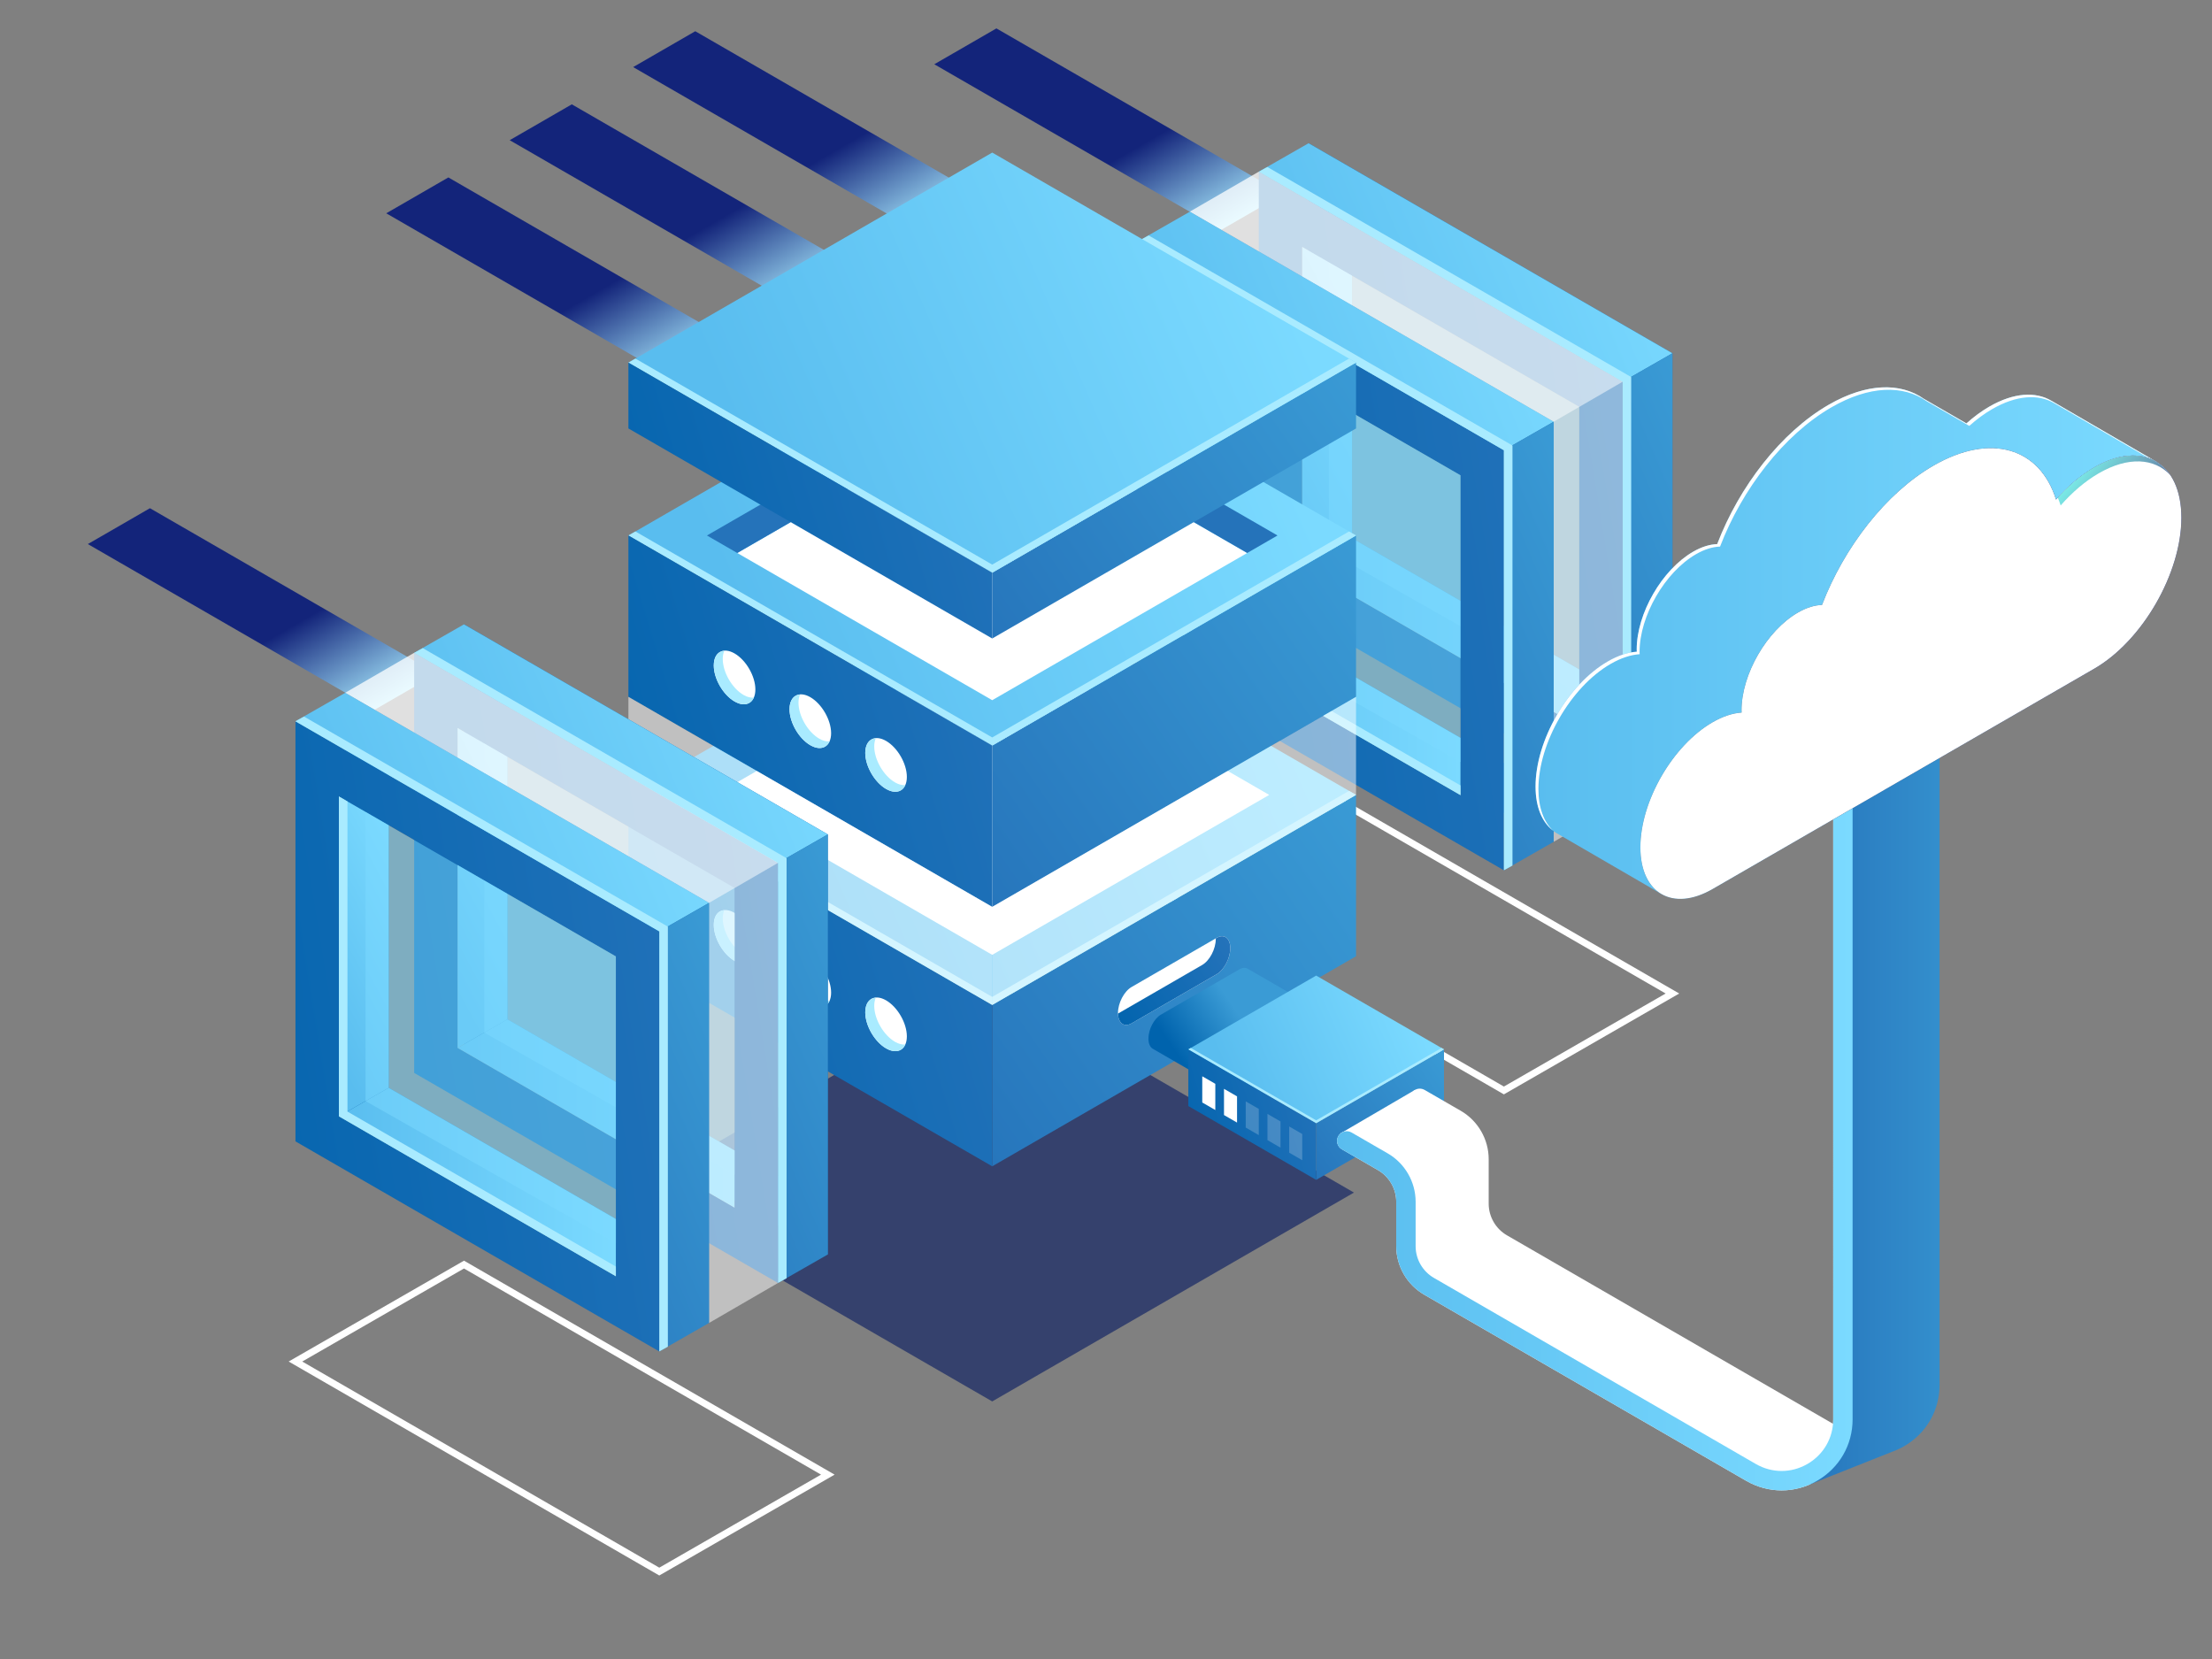 <?xml version="1.0" encoding="UTF-8" standalone="no"?>
<!-- Created with Inkscape (http://www.inkscape.org/) -->

<svg
   version="1.1"
   id="svg2"
   xml:space="preserve"
   width="800"
   height="600"
   viewBox="0 0 800 600"
   sodipodi:docname="565 [Converted].ai"
   xmlns:inkscape="http://www.inkscape.org/namespaces/inkscape"
   xmlns:sodipodi="http://sodipodi.sourceforge.net/DTD/sodipodi-0.dtd"
   xmlns="http://www.w3.org/2000/svg"
   xmlns:svg="http://www.w3.org/2000/svg"><rect x="0" y="0" width="800" height="600" fill="#808080" stroke="none"/><defs
     id="defs6"><clipPath
       clipPathUnits="userSpaceOnUse"
       id="clipPath16"><path
         d="M 0,450 H 600 V 0 H 0 Z"
         id="path14" /></clipPath><clipPath
       clipPathUnits="userSpaceOnUse"
       id="clipPath24"><path
         d="m 104.796,401.972 h 94.683 v -54.666 h -94.683 z"
         id="path22" /></clipPath><linearGradient
       x1="0"
       y1="0"
       x2="1"
       y2="0"
       gradientUnits="userSpaceOnUse"
       gradientTransform="matrix(-77.096,44.512,89.025,51.403,191.053,352.17)"
       spreadMethod="pad"
       id="linearGradient36"><stop
         style="stop-opacity:1;stop-color:#a9ebff"
         offset="0"
         id="stop30" /><stop
         style="stop-opacity:1;stop-color:#13247a"
         offset="0.4"
         id="stop32" /><stop
         style="stop-opacity:1;stop-color:#13247a"
         offset="1"
         id="stop34" /></linearGradient><clipPath
       clipPathUnits="userSpaceOnUse"
       id="clipPath58"><path
         d="M 23.831,312.228 H 118.514 V 257.562 H 23.831 Z"
         id="path56" /></clipPath><linearGradient
       x1="0"
       y1="0"
       x2="1"
       y2="0"
       gradientUnits="userSpaceOnUse"
       gradientTransform="matrix(-77.095,44.512,89.025,51.403,110.088,262.426)"
       spreadMethod="pad"
       id="linearGradient70"><stop
         style="stop-opacity:1;stop-color:#a9ebff"
         offset="0"
         id="stop64" /><stop
         style="stop-opacity:1;stop-color:#13247a"
         offset="0.4"
         id="stop66" /><stop
         style="stop-opacity:1;stop-color:#13247a"
         offset="1"
         id="stop68" /></linearGradient><clipPath
       clipPathUnits="userSpaceOnUse"
       id="clipPath92"><path
         d="m 138.29,421.806 h 94.684 V 367.14 H 138.29 Z"
         id="path90" /></clipPath><linearGradient
       x1="0"
       y1="0"
       x2="1"
       y2="0"
       gradientUnits="userSpaceOnUse"
       gradientTransform="matrix(-77.095,44.512,89.025,51.403,224.547,372.004)"
       spreadMethod="pad"
       id="linearGradient104"><stop
         style="stop-opacity:1;stop-color:#a9ebff"
         offset="0"
         id="stop98" /><stop
         style="stop-opacity:1;stop-color:#13247a"
         offset="0.4"
         id="stop100" /><stop
         style="stop-opacity:1;stop-color:#13247a"
         offset="1"
         id="stop102" /></linearGradient><clipPath
       clipPathUnits="userSpaceOnUse"
       id="clipPath126"><path
         d="m 171.784,441.64 h 94.684 v -54.666 h -94.684 z"
         id="path124" /></clipPath><linearGradient
       x1="0"
       y1="0"
       x2="1"
       y2="0"
       gradientUnits="userSpaceOnUse"
       gradientTransform="matrix(-77.096,44.512,89.025,51.403,258.042,391.838)"
       spreadMethod="pad"
       id="linearGradient138"><stop
         style="stop-opacity:1;stop-color:#a9ebff"
         offset="0"
         id="stop132" /><stop
         style="stop-opacity:1;stop-color:#13247a"
         offset="0.4"
         id="stop134" /><stop
         style="stop-opacity:1;stop-color:#13247a"
         offset="1"
         id="stop136" /></linearGradient><clipPath
       clipPathUnits="userSpaceOnUse"
       id="clipPath160"><path
         d="m 253.489,442.407 h 94.684 v -54.666 h -94.684 z"
         id="path158" /></clipPath><linearGradient
       x1="0"
       y1="0"
       x2="1"
       y2="0"
       gradientUnits="userSpaceOnUse"
       gradientTransform="matrix(-77.096,44.512,89.025,51.403,339.747,392.606)"
       spreadMethod="pad"
       id="linearGradient172"><stop
         style="stop-opacity:1;stop-color:#a9ebff"
         offset="0"
         id="stop166" /><stop
         style="stop-opacity:1;stop-color:#13247a"
         offset="0.4"
         id="stop168" /><stop
         style="stop-opacity:1;stop-color:#13247a"
         offset="1"
         id="stop170" /></linearGradient><linearGradient
       x1="0"
       y1="0"
       x2="1"
       y2="0"
       gradientUnits="userSpaceOnUse"
       gradientTransform="matrix(-161.745,-48.761,48.761,-161.745,480.257,348.641)"
       spreadMethod="pad"
       id="linearGradient208"><stop
         style="stop-opacity:1;stop-color:#2573ba"
         offset="0"
         id="stop204" /><stop
         style="stop-opacity:1;stop-color:#0063ad"
         offset="1"
         id="stop206" /></linearGradient><linearGradient
       x1="0"
       y1="0"
       x2="1"
       y2="0"
       gradientUnits="userSpaceOnUse"
       gradientTransform="matrix(-166.706,-27.343,27.343,-166.706,468.405,330.755)"
       spreadMethod="pad"
       id="linearGradient228"><stop
         style="stop-opacity:1;stop-color:#2573ba"
         offset="0"
         id="stop224" /><stop
         style="stop-opacity:1;stop-color:#0063ad"
         offset="1"
         id="stop226" /></linearGradient><linearGradient
       x1="0"
       y1="0"
       x2="1"
       y2="0"
       gradientUnits="userSpaceOnUse"
       gradientTransform="matrix(-103.285,-43.9,43.9,-103.285,447.19,399.954)"
       spreadMethod="pad"
       id="linearGradient248"><stop
         style="stop-opacity:1;stop-color:#7bdaff"
         offset="0"
         id="stop244" /><stop
         style="stop-opacity:1;stop-color:#59bdef"
         offset="1"
         id="stop246" /></linearGradient><linearGradient
       x1="0"
       y1="0"
       x2="1"
       y2="0"
       gradientUnits="userSpaceOnUse"
       gradientTransform="matrix(-90.47,-39.237,39.237,-90.47,475.643,305.835)"
       spreadMethod="pad"
       id="linearGradient268"><stop
         style="stop-opacity:1;stop-color:#3a9bd5"
         offset="0"
         id="stop264" /><stop
         style="stop-opacity:1;stop-color:#2573ba"
         offset="1"
         id="stop266" /></linearGradient><linearGradient
       x1="0"
       y1="0"
       x2="1"
       y2="0"
       gradientUnits="userSpaceOnUse"
       gradientTransform="matrix(-38.438,-20.697,20.697,-38.438,379.62,353.9)"
       spreadMethod="pad"
       id="linearGradient288"><stop
         style="stop-opacity:1;stop-color:#7bdaff"
         offset="0"
         id="stop284" /><stop
         style="stop-opacity:1;stop-color:#59bdef"
         offset="1"
         id="stop286" /></linearGradient><linearGradient
       x1="0"
       y1="0"
       x2="1"
       y2="0"
       gradientUnits="userSpaceOnUse"
       gradientTransform="matrix(-75.153,0,0,-75.153,428.463,278.521)"
       spreadMethod="pad"
       id="linearGradient308"><stop
         style="stop-opacity:1;stop-color:#7bdaff"
         offset="0"
         id="stop304" /><stop
         style="stop-opacity:1;stop-color:#59bdef"
         offset="1"
         id="stop306" /></linearGradient><clipPath
       clipPathUnits="userSpaceOnUse"
       id="clipPath318"><path
         d="M 0,450 H 600 V 0 H 0 Z"
         id="path316" /></clipPath><clipPath
       clipPathUnits="userSpaceOnUse"
       id="clipPath326"><path
         d="m 360.546,378.895 h 67.912 V 261.931 h -67.912 z"
         id="path324" /></clipPath><linearGradient
       x1="0"
       y1="0"
       x2="1"
       y2="0"
       gradientUnits="userSpaceOnUse"
       gradientTransform="matrix(-161.744,-48.761,48.761,-161.744,448.048,330.07)"
       spreadMethod="pad"
       id="linearGradient352"><stop
         style="stop-opacity:1;stop-color:#2573ba"
         offset="0"
         id="stop348" /><stop
         style="stop-opacity:1;stop-color:#0063ad"
         offset="1"
         id="stop350" /></linearGradient><linearGradient
       x1="0"
       y1="0"
       x2="1"
       y2="0"
       gradientUnits="userSpaceOnUse"
       gradientTransform="matrix(-166.706,-27.343,27.343,-166.706,436.196,312.184)"
       spreadMethod="pad"
       id="linearGradient372"><stop
         style="stop-opacity:1;stop-color:#2573ba"
         offset="0"
         id="stop368" /><stop
         style="stop-opacity:1;stop-color:#0063ad"
         offset="1"
         id="stop370" /></linearGradient><linearGradient
       x1="0"
       y1="0"
       x2="1"
       y2="0"
       gradientUnits="userSpaceOnUse"
       gradientTransform="matrix(-103.285,-43.9,43.9,-103.285,414.98,381.384)"
       spreadMethod="pad"
       id="linearGradient392"><stop
         style="stop-opacity:1;stop-color:#7bdaff"
         offset="0"
         id="stop388" /><stop
         style="stop-opacity:1;stop-color:#59bdef"
         offset="1"
         id="stop390" /></linearGradient><linearGradient
       x1="0"
       y1="0"
       x2="1"
       y2="0"
       gradientUnits="userSpaceOnUse"
       gradientTransform="matrix(-90.469,-39.237,39.237,-90.469,443.434,287.264)"
       spreadMethod="pad"
       id="linearGradient412"><stop
         style="stop-opacity:1;stop-color:#3a9bd5"
         offset="0"
         id="stop408" /><stop
         style="stop-opacity:1;stop-color:#2573ba"
         offset="1"
         id="stop410" /></linearGradient><linearGradient
       x1="0"
       y1="0"
       x2="1"
       y2="0"
       gradientUnits="userSpaceOnUse"
       gradientTransform="matrix(-38.438,-20.697,20.697,-38.438,347.411,335.329)"
       spreadMethod="pad"
       id="linearGradient432"><stop
         style="stop-opacity:1;stop-color:#7bdaff"
         offset="0"
         id="stop428" /><stop
         style="stop-opacity:1;stop-color:#59bdef"
         offset="1"
         id="stop430" /></linearGradient><linearGradient
       x1="0"
       y1="0"
       x2="1"
       y2="0"
       gradientUnits="userSpaceOnUse"
       gradientTransform="matrix(-75.153,0,0,-75.153,396.254,259.951)"
       spreadMethod="pad"
       id="linearGradient452"><stop
         style="stop-opacity:1;stop-color:#7bdaff"
         offset="0"
         id="stop448" /><stop
         style="stop-opacity:1;stop-color:#59bdef"
         offset="1"
         id="stop450" /></linearGradient><clipPath
       clipPathUnits="userSpaceOnUse"
       id="clipPath462"><path
         d="M 0,450 H 600 V 0 H 0 Z"
         id="path460" /></clipPath><clipPath
       clipPathUnits="userSpaceOnUse"
       id="clipPath470"><path
         d="m 328.337,360.324 h 67.911 V 243.36 h -67.911 z"
         id="path468" /></clipPath><clipPath
       clipPathUnits="userSpaceOnUse"
       id="clipPath498"><path
         d="M 0,450 H 600 V 0 H 0 Z"
         id="path496" /></clipPath><clipPath
       clipPathUnits="userSpaceOnUse"
       id="clipPath506"><path
         d="M 322.836,403.524 H 440.239 V 221.718 H 322.836 Z"
         id="path504" /></clipPath><clipPath
       clipPathUnits="userSpaceOnUse"
       id="clipPath522"><path
         d="M 322.836,403.524 H 440.239 V 335.696 H 322.836 Z"
         id="path520" /></clipPath><clipPath
       clipPathUnits="userSpaceOnUse"
       id="clipPath538"><path
         d="M 171.061,183.212 H 367.353 V 69.883 H 171.061 Z"
         id="path536" /></clipPath><linearGradient
       x1="0"
       y1="0"
       x2="1"
       y2="0"
       gradientUnits="userSpaceOnUse"
       gradientTransform="matrix(-123.857,-85.386,85.386,-123.857,376.618,224.081)"
       spreadMethod="pad"
       id="linearGradient564"><stop
         style="stop-opacity:1;stop-color:#3a9bd5"
         offset="0"
         id="stop560" /><stop
         style="stop-opacity:1;stop-color:#2573ba"
         offset="1"
         id="stop562" /></linearGradient><linearGradient
       x1="0"
       y1="0"
       x2="1"
       y2="0"
       gradientUnits="userSpaceOnUse"
       gradientTransform="matrix(-139.366,-59.874,59.874,-139.366,343.211,266.233)"
       spreadMethod="pad"
       id="linearGradient584"><stop
         style="stop-opacity:1;stop-color:#7bdaff"
         offset="0"
         id="stop580" /><stop
         style="stop-opacity:1;stop-color:#59bdef"
         offset="1"
         id="stop582" /></linearGradient><linearGradient
       x1="0"
       y1="0"
       x2="1"
       y2="0"
       gradientUnits="userSpaceOnUse"
       gradientTransform="matrix(-132.206,-39.856,39.856,-132.206,281.854,202.749)"
       spreadMethod="pad"
       id="linearGradient608"><stop
         style="stop-opacity:1;stop-color:#2573ba"
         offset="0"
         id="stop604" /><stop
         style="stop-opacity:1;stop-color:#0063ad"
         offset="1"
         id="stop606" /></linearGradient><linearGradient
       x1="0"
       y1="0"
       x2="1"
       y2="0"
       gradientUnits="userSpaceOnUse"
       gradientTransform="matrix(-123.857,-85.386,85.386,-123.857,376.618,294.467)"
       spreadMethod="pad"
       id="linearGradient628"><stop
         style="stop-opacity:1;stop-color:#3a9bd5"
         offset="0"
         id="stop624" /><stop
         style="stop-opacity:1;stop-color:#2573ba"
         offset="1"
         id="stop626" /></linearGradient><linearGradient
       x1="0"
       y1="0"
       x2="1"
       y2="0"
       gradientUnits="userSpaceOnUse"
       gradientTransform="matrix(-139.366,-59.874,59.874,-139.366,343.211,336.619)"
       spreadMethod="pad"
       id="linearGradient648"><stop
         style="stop-opacity:1;stop-color:#7bdaff"
         offset="0"
         id="stop644" /><stop
         style="stop-opacity:1;stop-color:#59bdef"
         offset="1"
         id="stop646" /></linearGradient><linearGradient
       x1="0"
       y1="0"
       x2="1"
       y2="0"
       gradientUnits="userSpaceOnUse"
       gradientTransform="matrix(-132.206,-39.856,39.856,-132.206,281.854,273.135)"
       spreadMethod="pad"
       id="linearGradient684"><stop
         style="stop-opacity:1;stop-color:#2573ba"
         offset="0"
         id="stop680" /><stop
         style="stop-opacity:1;stop-color:#0063ad"
         offset="1"
         id="stop682" /></linearGradient><clipPath
       clipPathUnits="userSpaceOnUse"
       id="clipPath694"><path
         d="M 0,450 H 600 V 0 H 0 Z"
         id="path692" /></clipPath><linearGradient
       x1="0"
       y1="0"
       x2="1"
       y2="0"
       gradientUnits="userSpaceOnUse"
       gradientTransform="matrix(-110.698,-76.314,76.314,-110.698,370.45,350.075)"
       spreadMethod="pad"
       id="linearGradient760"><stop
         style="stop-opacity:1;stop-color:#3a9bd5"
         offset="0"
         id="stop756" /><stop
         style="stop-opacity:1;stop-color:#2573ba"
         offset="1"
         id="stop758" /></linearGradient><linearGradient
       x1="0"
       y1="0"
       x2="1"
       y2="0"
       gradientUnits="userSpaceOnUse"
       gradientTransform="matrix(-139.366,-59.874,59.874,-139.366,343.211,383.521)"
       spreadMethod="pad"
       id="linearGradient780"><stop
         style="stop-opacity:1;stop-color:#7bdaff"
         offset="0"
         id="stop776" /><stop
         style="stop-opacity:1;stop-color:#59bdef"
         offset="1"
         id="stop778" /></linearGradient><clipPath
       clipPathUnits="userSpaceOnUse"
       id="clipPath790"><path
         d="M 0,450 H 600 V 0 H 0 Z"
         id="path788" /></clipPath><linearGradient
       x1="0"
       y1="0"
       x2="1"
       y2="0"
       gradientUnits="userSpaceOnUse"
       gradientTransform="matrix(-121.301,-36.569,36.569,-121.301,276.74,331.454)"
       spreadMethod="pad"
       id="linearGradient812"><stop
         style="stop-opacity:1;stop-color:#2573ba"
         offset="0"
         id="stop808" /><stop
         style="stop-opacity:1;stop-color:#0063ad"
         offset="1"
         id="stop810" /></linearGradient><clipPath
       clipPathUnits="userSpaceOnUse"
       id="clipPath822"><path
         d="M 0,450 H 600 V 0 H 0 Z"
         id="path820" /></clipPath><clipPath
       clipPathUnits="userSpaceOnUse"
       id="clipPath830"><path
         d="m 269.205,261.051 h 98.711 V 177.45 h -98.711 z"
         id="path828" /></clipPath><clipPath
       clipPathUnits="userSpaceOnUse"
       id="clipPath846"><path
         d="m 170.496,261.051 h 98.711 V 177.45 h -98.711 z"
         id="path844" /></clipPath><linearGradient
       x1="0"
       y1="0"
       x2="1"
       y2="0"
       gradientUnits="userSpaceOnUse"
       gradientTransform="matrix(-32.868,-22.659,22.659,-32.868,334.571,193.807)"
       spreadMethod="pad"
       id="linearGradient876"><stop
         style="stop-opacity:1;stop-color:#2573ba"
         offset="0"
         id="stop872" /><stop
         style="stop-opacity:1;stop-color:#0063ad"
         offset="1"
         id="stop874" /></linearGradient><clipPath
       clipPathUnits="userSpaceOnUse"
       id="clipPath886"><path
         d="M 0,450 H 600 V 0 H 0 Z"
         id="path884" /></clipPath><linearGradient
       x1="0"
       y1="0"
       x2="1"
       y2="0"
       gradientUnits="userSpaceOnUse"
       gradientTransform="matrix(-161.744,-48.761,48.761,-161.744,251.1,218.105)"
       spreadMethod="pad"
       id="linearGradient908"><stop
         style="stop-opacity:1;stop-color:#2573ba"
         offset="0"
         id="stop904" /><stop
         style="stop-opacity:1;stop-color:#0063ad"
         offset="1"
         id="stop906" /></linearGradient><linearGradient
       x1="0"
       y1="0"
       x2="1"
       y2="0"
       gradientUnits="userSpaceOnUse"
       gradientTransform="matrix(-166.707,-27.343,27.343,-166.707,239.249,200.219)"
       spreadMethod="pad"
       id="linearGradient928"><stop
         style="stop-opacity:1;stop-color:#2573ba"
         offset="0"
         id="stop924" /><stop
         style="stop-opacity:1;stop-color:#0063ad"
         offset="1"
         id="stop926" /></linearGradient><linearGradient
       x1="0"
       y1="0"
       x2="1"
       y2="0"
       gradientUnits="userSpaceOnUse"
       gradientTransform="matrix(-103.285,-43.9,43.9,-103.285,218.033,269.419)"
       spreadMethod="pad"
       id="linearGradient948"><stop
         style="stop-opacity:1;stop-color:#7bdaff"
         offset="0"
         id="stop944" /><stop
         style="stop-opacity:1;stop-color:#59bdef"
         offset="1"
         id="stop946" /></linearGradient><linearGradient
       x1="0"
       y1="0"
       x2="1"
       y2="0"
       gradientUnits="userSpaceOnUse"
       gradientTransform="matrix(-90.47,-39.237,39.237,-90.47,246.486,175.299)"
       spreadMethod="pad"
       id="linearGradient968"><stop
         style="stop-opacity:1;stop-color:#3a9bd5"
         offset="0"
         id="stop964" /><stop
         style="stop-opacity:1;stop-color:#2573ba"
         offset="1"
         id="stop966" /></linearGradient><linearGradient
       x1="0"
       y1="0"
       x2="1"
       y2="0"
       gradientUnits="userSpaceOnUse"
       gradientTransform="matrix(-38.438,-20.697,20.697,-38.438,150.463,223.364)"
       spreadMethod="pad"
       id="linearGradient988"><stop
         style="stop-opacity:1;stop-color:#7bdaff"
         offset="0"
         id="stop984" /><stop
         style="stop-opacity:1;stop-color:#59bdef"
         offset="1"
         id="stop986" /></linearGradient><linearGradient
       x1="0"
       y1="0"
       x2="1"
       y2="0"
       gradientUnits="userSpaceOnUse"
       gradientTransform="matrix(-75.153,0,0,-75.153,199.306,147.985)"
       spreadMethod="pad"
       id="linearGradient1008"><stop
         style="stop-opacity:1;stop-color:#7bdaff"
         offset="0"
         id="stop1004" /><stop
         style="stop-opacity:1;stop-color:#59bdef"
         offset="1"
         id="stop1006" /></linearGradient><clipPath
       clipPathUnits="userSpaceOnUse"
       id="clipPath1018"><path
         d="M 0,450 H 600 V 0 H 0 Z"
         id="path1016" /></clipPath><clipPath
       clipPathUnits="userSpaceOnUse"
       id="clipPath1026"><path
         d="m 131.39,248.359 h 67.911 V 131.395 H 131.39 Z"
         id="path1024" /></clipPath><linearGradient
       x1="0"
       y1="0"
       x2="1"
       y2="0"
       gradientUnits="userSpaceOnUse"
       gradientTransform="matrix(-161.744,-48.761,48.761,-161.744,218.891,199.535)"
       spreadMethod="pad"
       id="linearGradient1052"><stop
         style="stop-opacity:1;stop-color:#2573ba"
         offset="0"
         id="stop1048" /><stop
         style="stop-opacity:1;stop-color:#0063ad"
         offset="1"
         id="stop1050" /></linearGradient><linearGradient
       x1="0"
       y1="0"
       x2="1"
       y2="0"
       gradientUnits="userSpaceOnUse"
       gradientTransform="matrix(-166.706,-27.343,27.343,-166.706,207.039,181.648)"
       spreadMethod="pad"
       id="linearGradient1072"><stop
         style="stop-opacity:1;stop-color:#2573ba"
         offset="0"
         id="stop1068" /><stop
         style="stop-opacity:1;stop-color:#0063ad"
         offset="1"
         id="stop1070" /></linearGradient><linearGradient
       x1="0"
       y1="0"
       x2="1"
       y2="0"
       gradientUnits="userSpaceOnUse"
       gradientTransform="matrix(-103.285,-43.9,43.9,-103.285,185.824,250.848)"
       spreadMethod="pad"
       id="linearGradient1092"><stop
         style="stop-opacity:1;stop-color:#7bdaff"
         offset="0"
         id="stop1088" /><stop
         style="stop-opacity:1;stop-color:#59bdef"
         offset="1"
         id="stop1090" /></linearGradient><linearGradient
       x1="0"
       y1="0"
       x2="1"
       y2="0"
       gradientUnits="userSpaceOnUse"
       gradientTransform="matrix(-90.47,-39.237,39.237,-90.47,214.277,156.728)"
       spreadMethod="pad"
       id="linearGradient1112"><stop
         style="stop-opacity:1;stop-color:#3a9bd5"
         offset="0"
         id="stop1108" /><stop
         style="stop-opacity:1;stop-color:#2573ba"
         offset="1"
         id="stop1110" /></linearGradient><linearGradient
       x1="0"
       y1="0"
       x2="1"
       y2="0"
       gradientUnits="userSpaceOnUse"
       gradientTransform="matrix(-38.438,-20.697,20.697,-38.438,118.254,204.793)"
       spreadMethod="pad"
       id="linearGradient1132"><stop
         style="stop-opacity:1;stop-color:#7bdaff"
         offset="0"
         id="stop1128" /><stop
         style="stop-opacity:1;stop-color:#59bdef"
         offset="1"
         id="stop1130" /></linearGradient><linearGradient
       x1="0"
       y1="0"
       x2="1"
       y2="0"
       gradientUnits="userSpaceOnUse"
       gradientTransform="matrix(-75.153,0,0,-75.153,167.097,129.415)"
       spreadMethod="pad"
       id="linearGradient1152"><stop
         style="stop-opacity:1;stop-color:#7bdaff"
         offset="0"
         id="stop1148" /><stop
         style="stop-opacity:1;stop-color:#59bdef"
         offset="1"
         id="stop1150" /></linearGradient><clipPath
       clipPathUnits="userSpaceOnUse"
       id="clipPath1162"><path
         d="M 0,450 H 600 V 0 H 0 Z"
         id="path1160" /></clipPath><clipPath
       clipPathUnits="userSpaceOnUse"
       id="clipPath1170"><path
         d="M 99.18,229.789 H 167.092 V 112.824 H 99.18 Z"
         id="path1168" /></clipPath><clipPath
       clipPathUnits="userSpaceOnUse"
       id="clipPath1198"><path
         d="M 93.68,272.988 H 211.083 V 91.182 H 93.68 Z"
         id="path1196" /></clipPath><clipPath
       clipPathUnits="userSpaceOnUse"
       id="clipPath1214"><path
         d="M 93.68,272.988 H 211.083 V 205.16 H 93.68 Z"
         id="path1212" /></clipPath><linearGradient
       x1="0"
       y1="0"
       x2="1"
       y2="0"
       gradientUnits="userSpaceOnUse"
       gradientTransform="matrix(-27.684,-18.803,18.803,-27.684,349.28,179.54)"
       spreadMethod="pad"
       id="linearGradient1242"><stop
         style="stop-opacity:1;stop-color:#3a9bd5"
         offset="0"
         id="stop1236" /><stop
         style="stop-opacity:1;stop-color:#3a9bd5"
         offset="0.404"
         id="stop1238" /><stop
         style="stop-opacity:1;stop-color:#0063ad"
         offset="1"
         id="stop1240" /></linearGradient><linearGradient
       x1="0"
       y1="0"
       x2="1"
       y2="0"
       gradientUnits="userSpaceOnUse"
       gradientTransform="matrix(-21.766,-32.575,15.006,-20.359,359.252,178.17)"
       spreadMethod="pad"
       id="linearGradient1262"><stop
         style="stop-opacity:1;stop-color:#2573ba"
         offset="0"
         id="stop1258" /><stop
         style="stop-opacity:1;stop-color:#0063ad"
         offset="1"
         id="stop1260" /></linearGradient><linearGradient
       x1="0"
       y1="0"
       x2="1"
       y2="0"
       gradientUnits="userSpaceOnUse"
       gradientTransform="matrix(-43.518,-30.001,30.001,-43.518,394.836,161.761)"
       spreadMethod="pad"
       id="linearGradient1282"><stop
         style="stop-opacity:1;stop-color:#3a9bd5"
         offset="0"
         id="stop1278" /><stop
         style="stop-opacity:1;stop-color:#2573ba"
         offset="1"
         id="stop1280" /></linearGradient><linearGradient
       x1="0"
       y1="0"
       x2="1"
       y2="0"
       gradientUnits="userSpaceOnUse"
       gradientTransform="matrix(-48.967,-21.037,21.037,-48.967,383.098,176.571)"
       spreadMethod="pad"
       id="linearGradient1302"><stop
         style="stop-opacity:1;stop-color:#7bdaff"
         offset="0"
         id="stop1298" /><stop
         style="stop-opacity:1;stop-color:#59bdef"
         offset="1"
         id="stop1300" /></linearGradient><linearGradient
       x1="0"
       y1="0"
       x2="1"
       y2="0"
       gradientUnits="userSpaceOnUse"
       gradientTransform="matrix(-46.451,-14.004,14.004,-46.451,361.541,154.266)"
       spreadMethod="pad"
       id="linearGradient1322"><stop
         style="stop-opacity:1;stop-color:#2573ba"
         offset="0"
         id="stop1318" /><stop
         style="stop-opacity:1;stop-color:#0063ad"
         offset="1"
         id="stop1320" /></linearGradient><clipPath
       clipPathUnits="userSpaceOnUse"
       id="clipPath1332"><path
         d="M 0,450 H 600 V 0 H 0 Z"
         id="path1330" /></clipPath><linearGradient
       x1="0"
       y1="0"
       x2="1"
       y2="0"
       gradientUnits="userSpaceOnUse"
       gradientTransform="matrix(-58.91,0,0,-58.91,544.735,152.382)"
       spreadMethod="pad"
       id="linearGradient1366"><stop
         style="stop-opacity:1;stop-color:#3a9bd5"
         offset="0"
         id="stop1362" /><stop
         style="stop-opacity:1;stop-color:#2573ba"
         offset="1"
         id="stop1364" /></linearGradient><linearGradient
       x1="0"
       y1="0"
       x2="1"
       y2="0"
       gradientUnits="userSpaceOnUse"
       gradientTransform="matrix(-139.888,0,0,-139.888,502.641,153.825)"
       spreadMethod="pad"
       id="linearGradient1386"><stop
         style="stop-opacity:1;stop-color:#7bdaff"
         offset="0"
         id="stop1382" /><stop
         style="stop-opacity:1;stop-color:#59bdef"
         offset="1"
         id="stop1384" /></linearGradient><clipPath
       clipPathUnits="userSpaceOnUse"
       id="clipPath1396"><path
         d="M 0,450 H 600 V 0 H 0 Z"
         id="path1394" /></clipPath><clipPath
       clipPathUnits="userSpaceOnUse"
       id="clipPath1404"><path
         d="m 349.777,144.483 h 3.541 v -9.154 h -3.541 z"
         id="path1402" /></clipPath><clipPath
       clipPathUnits="userSpaceOnUse"
       id="clipPath1420"><path
         d="m 343.881,147.887 h 3.541 v -9.154 h -3.541 z"
         id="path1418" /></clipPath><clipPath
       clipPathUnits="userSpaceOnUse"
       id="clipPath1436"><path
         d="m 337.985,151.291 h 3.54 v -9.154 h -3.54 z"
         id="path1434" /></clipPath><linearGradient
       x1="0"
       y1="0"
       x2="1"
       y2="0"
       gradientUnits="userSpaceOnUse"
       gradientTransform="matrix(168.704,0,0,-168.704,416.616,276.307)"
       spreadMethod="pad"
       id="linearGradient1470"><stop
         style="stop-opacity:1;stop-color:#59bdef"
         offset="0"
         id="stop1466" /><stop
         style="stop-opacity:1;stop-color:#7bdaff"
         offset="1"
         id="stop1468" /></linearGradient><clipPath
       clipPathUnits="userSpaceOnUse"
       id="clipPath1480"><path
         d="M 0,450 H 600 V 0 H 0 Z"
         id="path1478" /></clipPath><linearGradient
       x1="0"
       y1="0"
       x2="1"
       y2="0"
       gradientUnits="userSpaceOnUse"
       gradientTransform="matrix(146.769,84.74,0,-195.697,445.066,237.729)"
       spreadMethod="pad"
       id="linearGradient1502"><stop
         style="stop-opacity:1;stop-color:#2b237c"
         offset="0"
         id="stop1498" /><stop
         style="stop-opacity:1;stop-color:#180d5b"
         offset="1"
         id="stop1500" /></linearGradient><clipPath
       clipPathUnits="userSpaceOnUse"
       id="clipPath1512"><path
         d="M 0,450 H 600 V 0 H 0 Z"
         id="path1510" /></clipPath><clipPath
       clipPathUnits="userSpaceOnUse"
       id="clipPath1520"><path
         d="M 445.066,328.52 H 591.835 V 206.23 H 445.066 Z"
         id="path1518" /></clipPath><linearGradient
       x1="0"
       y1="0"
       x2="1"
       y2="0"
       gradientUnits="userSpaceOnUse"
       gradientTransform="matrix(-179.716,93.896,148.239,325.216,649.206,197.612)"
       spreadMethod="pad"
       id="linearGradient1532"><stop
         style="stop-opacity:1;stop-color:#180d5b"
         offset="0"
         id="stop1526" /><stop
         style="stop-opacity:1;stop-color:#180d5b"
         offset="0.275"
         id="stop1528" /><stop
         style="stop-opacity:1;stop-color:#42e8e0"
         offset="1"
         id="stop1530" /></linearGradient><clipPath
       clipPathUnits="userSpaceOnUse"
       id="clipPath1558"><path
         d="m 558.32,326.508 h 30.488 V 312.975 H 558.32 Z"
         id="path1556" /></clipPath><linearGradient
       x1="0"
       y1="0"
       x2="1"
       y2="0"
       gradientUnits="userSpaceOnUse"
       gradientTransform="matrix(-29.692,24.492,24.492,29.692,594.868,300.183)"
       spreadMethod="pad"
       id="linearGradient1570"><stop
         style="stop-opacity:1;stop-color:#180d5b"
         offset="0"
         id="stop1564" /><stop
         style="stop-opacity:1;stop-color:#180d5b"
         offset="0.275"
         id="stop1566" /><stop
         style="stop-opacity:1;stop-color:#42e8e0"
         offset="1"
         id="stop1568" /></linearGradient></defs><sodipodi:namedview
     id="namedview4"
     pagecolor="#ffffff"
     bordercolor="#666666"
     borderopacity="1.0"
     inkscape:pageshadow="2"
     inkscape:pageopacity="0.0"
     inkscape:pagecheckerboard="0" /><g
     id="g8"
     inkscape:groupmode="layer"
     inkscape:label="565 [Converted]"
     transform="matrix(1.333,0,0,-1.333,0,600)"><g
       id="g10"><g
         id="g12"
         clip-path="url(#clipPath16)"><g
           id="g18"><g
             id="g20" /><g
             id="g50"><g
               clip-path="url(#clipPath24)"
               id="g48"><g
                 id="g46"><g
                   id="g44"><g
                     id="g42"><g
                       id="g40"><path
                         d="m 199.479,357.035 -16.852,-9.729 -77.832,44.936 16.852,9.73 z"
                         style="fill:url(#linearGradient36);stroke:none"
                         id="path38" /></g></g></g></g></g></g></g><g
           id="g52"><g
             id="g54" /><g
             id="g84"><g
               clip-path="url(#clipPath58)"
               id="g82"><g
                 id="g80"><g
                   id="g78"><g
                     id="g76"><g
                       id="g74"><path
                         d="m 118.514,267.291 -16.851,-9.729 -77.832,44.936 16.851,9.73 z"
                         style="fill:url(#linearGradient70);stroke:none"
                         id="path72" /></g></g></g></g></g></g></g><g
           id="g86"><g
             id="g88" /><g
             id="g118"><g
               clip-path="url(#clipPath92)"
               id="g116"><g
                 id="g114"><g
                   id="g112"><g
                     id="g110"><g
                       id="g108"><path
                         d="m 232.974,376.87 -16.852,-9.73 -77.832,44.936 16.852,9.73 z"
                         style="fill:url(#linearGradient104);stroke:none"
                         id="path106" /></g></g></g></g></g></g></g><g
           id="g120"><g
             id="g122" /><g
             id="g152"><g
               clip-path="url(#clipPath126)"
               id="g150"><g
                 id="g148"><g
                   id="g146"><g
                     id="g144"><g
                       id="g142"><path
                         d="m 266.468,396.703 -16.852,-9.729 -77.832,44.936 16.852,9.73 z"
                         style="fill:url(#linearGradient138);stroke:none"
                         id="path140" /></g></g></g></g></g></g></g><g
           id="g154"><g
             id="g156" /><g
             id="g186"><g
               clip-path="url(#clipPath160)"
               id="g184"><g
                 id="g182"><g
                   id="g180"><g
                     id="g178"><g
                       id="g176"><path
                         d="m 348.173,397.471 -16.852,-9.73 -77.832,44.937 16.852,9.729 z"
                         style="fill:url(#linearGradient172);stroke:none"
                         id="path174" /></g></g></g></g></g></g></g></g></g><g
       id="g188"
       transform="translate(311.162,211.243)"><path
         d="m 0,0 96.87,-55.928 43.882,25.243 -96.87,55.93 z m 96.867,-58.05 -0.459,0.266 -100.093,57.787 47.57,27.364 0.459,-0.265 100.093,-57.789 z"
         style="fill:#ffffff;fill-opacity:1;fill-rule:nonzero;stroke:none"
         id="path190" /></g><g
       id="g192"><g
         id="g194"><g
           id="g200"><g
             id="g202"><path
               d="m 366.827,390.851 75.148,-43.387 v -86.77 l -75.148,43.387 z m -11.781,20.406 V 297.279 l 98.71,-56.99 v 113.977 z"
               style="fill:url(#linearGradient208);stroke:none"
               id="path210" /></g></g></g></g><g
       id="g212"><g
         id="g214"><g
           id="g220"><g
             id="g222"><path
               d="m 353.311,383.118 75.147,-43.386 v -86.77 l -75.147,43.386 z m -11.783,20.406 V 289.546 l 98.711,-56.99 v 113.978 z"
               style="fill:url(#linearGradient228);stroke:none"
               id="path230" /></g></g></g></g><g
       id="g232"><g
         id="g234"><g
           id="g240"><g
             id="g242"><path
               d="m 341.528,403.524 13.518,7.733 98.71,-56.991 -13.517,-7.732 z"
               style="fill:url(#linearGradient248);stroke:none"
               id="path250" /></g></g></g></g><g
       id="g252"><g
         id="g254"><g
           id="g260"><g
             id="g262"><path
               d="m 453.756,354.266 -13.517,-7.732 V 232.556 l 13.517,7.733 z"
               style="fill:url(#linearGradient268);stroke:none"
               id="path270" /></g></g></g></g><g
       id="g272"><g
         id="g274"><g
           id="g280"><g
             id="g282"><path
               d="m 366.827,304.081 -13.516,-7.733 v 86.77 l 13.507,-7.799 z"
               style="fill:url(#linearGradient288);stroke:none"
               id="path290" /></g></g></g></g><g
       id="g292"><g
         id="g294"><g
           id="g300"><g
             id="g302"><path
               d="m 366.827,304.081 -13.516,-7.733 75.147,-43.386 0.005,15.534 z"
               style="fill:url(#linearGradient308);stroke:none"
               id="path310" /></g></g></g></g><g
       id="g312"><g
         id="g314"
         clip-path="url(#clipPath318)"><g
           id="g320"><g
             id="g322" /><g
             id="g334"><g
               clip-path="url(#clipPath326)"
               opacity="0.5"
               id="g332"><g
                 transform="translate(360.546,300.487)"
                 id="g330"><path
                   d="M 0,0 V 78.408 L 67.912,39.245 v -77.802 z"
                   style="fill:#7bdaff;fill-opacity:1;fill-rule:nonzero;stroke:none"
                   id="path328" /></g></g></g></g></g></g><g
       id="g336"><g
         id="g338"><g
           id="g344"><g
             id="g346"><path
               d="m 334.618,372.28 75.147,-43.386 v -86.77 l -75.147,43.386 z m -11.782,20.406 V 278.708 l 98.711,-56.99 v 113.978 z"
               style="fill:url(#linearGradient352);stroke:none"
               id="path354" /></g></g></g></g><g
       id="g356"><g
         id="g358"><g
           id="g364"><g
             id="g366"><path
               d="m 321.101,364.547 75.147,-43.386 v -86.77 l -75.147,43.386 z m -11.782,20.407 V 270.976 l 98.71,-56.991 v 113.978 z"
               style="fill:url(#linearGradient372);stroke:none"
               id="path374" /></g></g></g></g><g
       id="g376"><g
         id="g378"><g
           id="g384"><g
             id="g386"><path
               d="m 309.319,384.954 13.517,7.732 98.711,-56.99 -13.518,-7.733 z"
               style="fill:url(#linearGradient392);stroke:none"
               id="path394" /></g></g></g></g><g
       id="g396"><g
         id="g398"><g
           id="g404"><g
             id="g406"><path
               d="m 421.547,335.696 -13.518,-7.733 V 213.985 l 13.518,7.733 z"
               style="fill:url(#linearGradient412);stroke:none"
               id="path414" /></g></g></g></g><g
       id="g416"><g
         id="g418"><g
           id="g424"><g
             id="g426"><path
               d="m 334.618,285.51 -13.517,-7.733 v 86.77 l 13.508,-7.798 z"
               style="fill:url(#linearGradient432);stroke:none"
               id="path434" /></g></g></g></g><g
       id="g436"><g
         id="g438"><g
           id="g444"><g
             id="g446"><path
               d="m 334.618,285.51 -13.517,-7.733 75.147,-43.386 0.006,15.534 z"
               style="fill:url(#linearGradient452);stroke:none"
               id="path454" /></g></g></g></g><g
       id="g456"><g
         id="g458"
         clip-path="url(#clipPath462)"><g
           id="g464"><g
             id="g466" /><g
             id="g478"><g
               clip-path="url(#clipPath470)"
               opacity="0.5"
               id="g476"><g
                 transform="translate(328.337,281.917)"
                 id="g474"><path
                   d="M 0,0 V 78.408 L 67.911,39.244 v -77.801 z"
                   style="fill:#7bdaff;fill-opacity:1;fill-rule:nonzero;stroke:none"
                   id="path472" /></g></g></g></g></g></g><g
       id="g480"
       transform="translate(408.029,327.963)"><path
         d="m 0,0 -98.71,56.991 2.329,1.278 98.71,-56.99 V -112.699 L 0,-113.978 Z"
         style="fill:#a9ebff;fill-opacity:1;fill-rule:nonzero;stroke:none"
         id="path482" /></g><g
       id="g484"
       transform="translate(440.239,346.534)"><path
         d="m 0,0 -98.711,56.99 2.329,1.279 L 2.329,1.278 V -112.699 L 0,-113.978 Z"
         style="fill:#a9ebff;fill-opacity:1;fill-rule:nonzero;stroke:none"
         id="path486" /></g><g
       id="g488"
       transform="translate(321.101,364.547)"><path
         d="m 0,0 2.329,-1.345 v -84.146 l 72.818,-42.042 v -2.623 L 0,-86.77 Z"
         style="fill:#a9ebff;fill-opacity:1;fill-rule:nonzero;stroke:none"
         id="path490" /></g><g
       id="g492"><g
         id="g494"
         clip-path="url(#clipPath498)"><g
           id="g500"><g
             id="g502" /><g
             id="g514"><g
               clip-path="url(#clipPath506)"
               opacity="0.5"
               id="g512"><g
                 transform="translate(322.836,392.686)"
                 id="g510"><path
                   d="m 0,0 18.692,10.838 98.711,-56.99 V -160.13 L 98.711,-170.968 V -56.99 Z"
                   style="fill:#ffffff;fill-opacity:1;fill-rule:nonzero;stroke:none"
                   id="path508" /></g></g></g></g><g
           id="g516"><g
             id="g518" /><g
             id="g530"><g
               clip-path="url(#clipPath522)"
               opacity="0.5"
               id="g528"><g
                 transform="translate(440.239,346.534)"
                 id="g526"><path
                   d="m 0,0 -18.692,-10.838 -98.711,56.99 18.692,10.838 z"
                   style="fill:#ffffff;fill-opacity:1;fill-rule:nonzero;stroke:none"
                   id="path524" /></g></g></g></g><g
           id="g532"><g
             id="g534" /><g
             id="g546"><g
               clip-path="url(#clipPath538)"
               opacity="0.6"
               id="g544"><g
                 transform="translate(269.205,69.883)"
                 id="g542"><path
                   d="M 0,0 98.147,56.666 0.003,113.329 -98.145,56.664 Z"
                   style="fill:#041860;fill-opacity:1;fill-rule:nonzero;stroke:none"
                   id="path540" /></g></g></g></g></g></g><g
       id="g548"><g
         id="g550"><g
           id="g556"><g
             id="g558"><path
               d="m 269.205,133.675 98.711,56.99 v 43.775 l -98.711,-56.991 z"
               style="fill:url(#linearGradient564);stroke:none"
               id="path566" /></g></g></g></g><g
       id="g568"><g
         id="g570"><g
           id="g576"><g
             id="g578"><path
               d="m 269.205,177.45 98.711,56.991 -98.708,56.989 -98.71,-56.991 z"
               style="fill:url(#linearGradient584);stroke:none"
               id="path586" /></g></g></g></g><g
       id="g588"
       transform="translate(269.206,191.052)"><path
         d="M 0,0 75.152,43.389 0.002,86.776 -75.149,43.388 Z"
         style="fill:#ffffff;fill-opacity:1;fill-rule:nonzero;stroke:none"
         id="path590" /></g><g
       id="g592"><g
         id="g594"><g
           id="g600"><g
             id="g602"><path
               d="m 170.496,190.665 98.711,-56.99 v 43.774 l -98.711,56.991 z"
               style="fill:url(#linearGradient608);stroke:none"
               id="path610" /></g></g></g></g><g
       id="g612"><g
         id="g614"><g
           id="g620"><g
             id="g622"><path
               d="m 269.205,204.061 98.711,56.99 v 43.775 l -98.711,-56.991 z"
               style="fill:url(#linearGradient628);stroke:none"
               id="path630" /></g></g></g></g><g
       id="g632"><g
         id="g634"><g
           id="g640"><g
             id="g642"><path
               d="m 269.205,247.836 98.711,56.991 -98.708,56.988 -98.71,-56.99 z"
               style="fill:url(#linearGradient648);stroke:none"
               id="path650" /></g></g></g></g><g
       id="g652"
       transform="translate(269.205,250.028)"><path
         d="M 0,0 96.813,55.895 98.711,54.799 0,-2.192 l -98.708,56.989 1.899,1.096 z"
         style="fill:#a9ebff;fill-opacity:1;fill-rule:nonzero;stroke:none"
         id="path654" /></g><g
       id="g656"
       transform="translate(269.205,179.643)"><path
         d="M 0,0 96.813,55.894 98.711,54.798 0,-2.192 l -98.708,56.988 1.899,1.097 z"
         style="fill:#a9ebff;fill-opacity:1;fill-rule:nonzero;stroke:none"
         id="path658" /></g><g
       id="g660"
       transform="translate(269.208,340.015)"><path
         d="M 0,0 69.171,-39.939 -0.002,-79.876 -69.176,-39.939 Z"
         style="fill:#ffffff;fill-opacity:1;fill-rule:nonzero;stroke:none"
         id="path662" /></g><g
       id="g664"
       transform="translate(269.208,340.015)"><path
         d="m 0,0 -69.176,-39.939 -8.226,4.75 L 0,9.498 l 77.399,-44.686 -8.225,-4.75 z"
         style="fill:#2573ba;fill-opacity:1;fill-rule:nonzero;stroke:none"
         id="path666" /></g><g
       id="g668"><g
         id="g670"><g
           id="g676"><g
             id="g678"><path
               d="m 170.496,261.051 98.711,-56.99 v 43.774 l -98.711,56.991 z"
               style="fill:url(#linearGradient684);stroke:none"
               id="path686" /></g></g></g></g><g
       id="g688"><g
         id="g690"
         clip-path="url(#clipPath694)"><g
           id="g696"
           transform="translate(234.759,245.836)"><path
             d="m 0,0 c 0,-3.598 2.526,-7.974 5.643,-9.773 3.116,-1.799 5.642,-0.341 5.642,3.258 0,3.598 -2.526,7.973 -5.642,9.773 C 2.526,5.057 0,3.598 0,0"
             style="fill:#ffffff;fill-opacity:1;fill-rule:nonzero;stroke:none"
             id="path698" /></g><g
           id="g700"
           transform="translate(214.209,257.701)"><path
             d="m 0,0 c 0,-3.598 2.526,-7.974 5.643,-9.773 3.116,-1.799 5.642,-0.341 5.642,3.258 0,3.598 -2.526,7.973 -5.642,9.773 C 2.526,5.057 0,3.598 0,0"
             style="fill:#ffffff;fill-opacity:1;fill-rule:nonzero;stroke:none"
             id="path702" /></g><g
           id="g704"
           transform="translate(193.659,269.565)"><path
             d="m 0,0 c 0,-3.598 2.526,-7.974 5.643,-9.773 3.116,-1.799 5.642,-0.341 5.642,3.258 0,3.598 -2.526,7.973 -5.642,9.773 C 2.526,5.057 0,3.599 0,0"
             style="fill:#ffffff;fill-opacity:1;fill-rule:nonzero;stroke:none"
             id="path706" /></g><g
           id="g708"
           transform="translate(237.619,249.821)"><path
             d="m 0,0 c -0.27,-0.605 -0.424,-1.346 -0.424,-2.219 0,-3.598 2.527,-7.974 5.643,-9.773 1.017,-0.588 1.959,-0.796 2.783,-0.727 -0.842,-1.889 -2.858,-2.402 -5.219,-1.039 -3.116,1.8 -5.642,6.175 -5.642,9.773 0,2.423 1.159,3.844 2.859,3.985"
             style="fill:#a9ebff;fill-opacity:1;fill-rule:nonzero;stroke:none"
             id="path710" /></g><g
           id="g712"
           transform="translate(217.068,261.685)"><path
             d="m 0,0 c -0.27,-0.605 -0.424,-1.346 -0.424,-2.219 0,-3.598 2.527,-7.974 5.643,-9.773 1.017,-0.588 1.958,-0.796 2.782,-0.727 -0.841,-1.889 -2.857,-2.402 -5.218,-1.039 -3.116,1.8 -5.642,6.175 -5.642,9.773 0,2.423 1.159,3.844 2.859,3.985"
             style="fill:#a9ebff;fill-opacity:1;fill-rule:nonzero;stroke:none"
             id="path714" /></g><g
           id="g716"
           transform="translate(196.518,273.55)"><path
             d="m 0,0 c -0.27,-0.605 -0.424,-1.346 -0.424,-2.219 0,-3.598 2.526,-7.974 5.643,-9.773 1.017,-0.588 1.958,-0.795 2.782,-0.727 -0.842,-1.889 -2.858,-2.401 -5.218,-1.039 -3.116,1.8 -5.642,6.175 -5.642,9.773 0,2.424 1.159,3.844 2.859,3.985"
             style="fill:#a9ebff;fill-opacity:1;fill-rule:nonzero;stroke:none"
             id="path718" /></g><g
           id="g720"
           transform="translate(234.759,175.45)"><path
             d="m 0,0 c 0,-3.599 2.526,-7.974 5.643,-9.773 3.116,-1.799 5.642,-0.34 5.642,3.257 0,3.599 -2.526,7.974 -5.642,9.774 C 2.526,5.057 0,3.599 0,0"
             style="fill:#ffffff;fill-opacity:1;fill-rule:nonzero;stroke:none"
             id="path722" /></g><g
           id="g724"
           transform="translate(214.209,187.315)"><path
             d="m 0,0 c 0,-3.599 2.526,-7.975 5.643,-9.773 3.116,-1.799 5.642,-0.341 5.642,3.257 0,3.598 -2.526,7.974 -5.642,9.773 C 2.526,5.057 0,3.598 0,0"
             style="fill:#ffffff;fill-opacity:1;fill-rule:nonzero;stroke:none"
             id="path726" /></g><g
           id="g728"
           transform="translate(193.659,199.18)"><path
             d="m 0,0 c 0,-3.598 2.526,-7.974 5.643,-9.772 3.116,-1.8 5.642,-0.341 5.642,3.256 0,3.599 -2.526,7.975 -5.642,9.774 C 2.526,5.057 0,3.599 0,0"
             style="fill:#ffffff;fill-opacity:1;fill-rule:nonzero;stroke:none"
             id="path730" /></g><g
           id="g732"
           transform="translate(237.619,179.435)"><path
             d="m 0,0 c -0.27,-0.604 -0.424,-1.346 -0.424,-2.219 0,-3.597 2.527,-7.973 5.643,-9.772 1.017,-0.588 1.959,-0.796 2.783,-0.728 -0.842,-1.888 -2.858,-2.401 -5.219,-1.038 -3.116,1.799 -5.642,6.174 -5.642,9.773 0,2.423 1.159,3.843 2.859,3.984"
             style="fill:#a9ebff;fill-opacity:1;fill-rule:nonzero;stroke:none"
             id="path734" /></g><g
           id="g736"
           transform="translate(217.068,191.3)"><path
             d="m 0,0 c -0.27,-0.605 -0.424,-1.346 -0.424,-2.219 0,-3.598 2.527,-7.973 5.643,-9.773 1.017,-0.587 1.958,-0.795 2.782,-0.727 -0.841,-1.889 -2.857,-2.401 -5.218,-1.039 -3.116,1.799 -5.642,6.175 -5.642,9.774 0,2.422 1.159,3.843 2.859,3.984"
             style="fill:#a9ebff;fill-opacity:1;fill-rule:nonzero;stroke:none"
             id="path738" /></g><g
           id="g740"
           transform="translate(196.518,203.165)"><path
             d="m 0,0 c -0.27,-0.605 -0.424,-1.347 -0.424,-2.22 0,-3.597 2.526,-7.973 5.643,-9.772 1.017,-0.588 1.958,-0.796 2.782,-0.728 -0.842,-1.888 -2.858,-2.401 -5.218,-1.038 -3.116,1.799 -5.642,6.175 -5.642,9.773 0,2.423 1.159,3.843 2.859,3.985"
             style="fill:#a9ebff;fill-opacity:1;fill-rule:nonzero;stroke:none"
             id="path742" /></g></g></g><g
       id="g744"><g
         id="g746"><g
           id="g752"><g
             id="g754"><path
               d="M 269.205,294.736 V 276.88 l 98.711,56.989 v 17.858 z"
               style="fill:url(#linearGradient760);stroke:none"
               id="path762" /></g></g></g></g><g
       id="g764"><g
         id="g766"><g
           id="g772"><g
             id="g774"><path
               d="m 170.498,351.726 98.707,-56.989 98.711,56.991 -98.708,56.989 z"
               style="fill:url(#linearGradient780);stroke:none"
               id="path782" /></g></g></g></g><g
       id="g784"><g
         id="g786"
         clip-path="url(#clipPath790)"><g
           id="g792"
           transform="translate(269.205,296.929)"><path
             d="M 0,0 96.813,55.895 98.711,54.799 0,-2.191 l -98.708,56.988 1.899,1.096 z"
             style="fill:#a9ebff;fill-opacity:1;fill-rule:nonzero;stroke:none"
             id="path794" /></g></g></g><g
       id="g796"><g
         id="g798"><g
           id="g804"><g
             id="g806"><path
               d="m 170.496,333.869 98.71,-56.989 v 17.856 l -98.71,56.991 z"
               style="fill:url(#linearGradient812);stroke:none"
               id="path814" /></g></g></g></g><g
       id="g816"><g
         id="g818"
         clip-path="url(#clipPath822)"><g
           id="g824"><g
             id="g826" /><g
             id="g838"><g
               clip-path="url(#clipPath830)"
               opacity="0.5"
               id="g836"><g
                 transform="translate(367.916,261.051)"
                 id="g834"><path
                   d="m 0,0 v -26.61 l -98.711,-56.991 0.002,26.61 z"
                   style="fill:#ffffff;fill-opacity:1;fill-rule:nonzero;stroke:none"
                   id="path832" /></g></g></g></g><g
           id="g840"><g
             id="g842" /><g
             id="g854"><g
               clip-path="url(#clipPath846)"
               opacity="0.5"
               id="g852"><g
                 transform="translate(170.496,261.051)"
                 id="g850"><path
                   d="m 0,0 0.001,-26.612 98.708,-56.989 10e-4,26.61 z"
                   style="fill:#ffffff;fill-opacity:1;fill-rule:nonzero;stroke:none"
                   id="path848" /></g></g></g></g><g
           id="g856"
           transform="translate(307.024,172.466)"><path
             d="m 0,0 23.072,13.321 c 2.043,1.179 3.699,4.343 3.699,7.067 0,2.723 -1.656,3.974 -3.699,2.796 L 0,9.862 C -2.043,8.683 -3.699,5.519 -3.699,2.796 -3.699,0.072 -2.043,-1.18 0,0"
             style="fill:#ffffff;fill-opacity:1;fill-rule:nonzero;stroke:none"
             id="path858" /></g></g></g><g
       id="g860"><g
         id="g862"><g
           id="g868"><g
             id="g870"><path
               d="m 330.097,195.649 -0.242,-0.139 c 10e-4,-0.051 0.007,-0.098 0.007,-0.149 v 0 c 0,-2.723 -1.657,-5.888 -3.699,-7.067 v 0 l -22.832,-13.182 c 0.061,-2.617 1.689,-3.803 3.693,-2.646 v 0 l 23.073,13.321 c 2.043,1.179 3.699,4.343 3.699,7.067 v 0 c 0,2.028 -0.918,3.239 -2.231,3.239 v 0 c -0.45,0 -0.947,-0.143 -1.468,-0.444"
               style="fill:url(#linearGradient876);stroke:none"
               id="path878" /></g></g></g></g><g
       id="g880"><g
         id="g882"
         clip-path="url(#clipPath886)"><g
           id="g888"
           transform="translate(82.005,80.708)"><path
             d="m 0,0 96.869,-55.928 43.884,25.243 -96.87,55.928 z M 96.868,-58.05 -3.685,0.003 43.885,27.365 144.437,-30.687 Z"
             style="fill:#ffffff;fill-opacity:1;fill-rule:nonzero;stroke:none"
             id="path890" /></g></g></g><g
       id="g892"><g
         id="g894"><g
           id="g900"><g
             id="g902"><path
               d="M 125.889,166.743 224.6,109.753 V 223.73 l -98.711,56.991 z m 11.782,6.802 v 86.77 l 75.147,-43.386 v -86.771 z"
               style="fill:url(#linearGradient908);stroke:none"
               id="path910" /></g></g></g></g><g
       id="g912"><g
         id="g914"><g
           id="g920"><g
             id="g922"><path
               d="m 112.372,159.011 98.71,-56.991 v 113.978 l -98.71,56.99 z m 11.782,6.801 v 86.77 l 75.147,-43.386 v -86.77 z"
               style="fill:url(#linearGradient928);stroke:none"
               id="path930" /></g></g></g></g><g
       id="g932"><g
         id="g934"><g
           id="g940"><g
             id="g942"><path
               d="m 112.372,272.988 98.71,-56.99 13.518,7.732 -98.711,56.991 z"
               style="fill:url(#linearGradient948);stroke:none"
               id="path950" /></g></g></g></g><g
       id="g952"><g
         id="g954"><g
           id="g960"><g
             id="g962"><path
               d="M 211.082,215.998 V 102.02 l 13.518,7.733 V 223.73 Z"
               style="fill:url(#linearGradient968);stroke:none"
               id="path970" /></g></g></g></g><g
       id="g972"><g
         id="g974"><g
           id="g980"><g
             id="g982"><path
               d="m 124.154,165.812 13.517,7.733 -0.01,71.238 -13.507,7.799 z"
               style="fill:url(#linearGradient988);stroke:none"
               id="path990" /></g></g></g></g><g
       id="g992"><g
         id="g994"><g
           id="g1000"><g
             id="g1002"><path
               d="m 124.154,165.812 75.147,-43.386 0.006,15.534 -61.636,35.585 z"
               style="fill:url(#linearGradient1008);stroke:none"
               id="path1010" /></g></g></g></g><g
       id="g1012"><g
         id="g1014"
         clip-path="url(#clipPath1018)"><g
           id="g1020"><g
             id="g1022" /><g
             id="g1034"><g
               clip-path="url(#clipPath1026)"
               opacity="0.5"
               id="g1032"><g
                 transform="translate(131.39,169.952)"
                 id="g1030"><path
                   d="M 0,0 V 78.407 L 67.912,39.244 v -77.802 z"
                   style="fill:#7bdaff;fill-opacity:1;fill-rule:nonzero;stroke:none"
                   id="path1028" /></g></g></g></g></g></g><g
       id="g1036"><g
         id="g1038"><g
           id="g1044"><g
             id="g1046"><path
               d="m 93.68,148.172 98.71,-56.99 V 205.16 l -98.71,56.99 z m 11.781,6.803 v 86.769 l 75.148,-43.386 v -86.77 z"
               style="fill:url(#linearGradient1052);stroke:none"
               id="path1054" /></g></g></g></g><g
       id="g1056"><g
         id="g1058"><g
           id="g1064"><g
             id="g1066"><path
               d="m 80.163,140.44 98.71,-56.991 v 113.978 l -98.71,56.99 z m 11.781,6.801 v 86.771 l 75.148,-43.387 v -86.77 z"
               style="fill:url(#linearGradient1072);stroke:none"
               id="path1074" /></g></g></g></g><g
       id="g1076"><g
         id="g1078"><g
           id="g1084"><g
             id="g1086"><path
               d="m 80.163,254.417 98.71,-56.99 13.517,7.733 -98.71,56.99 z"
               style="fill:url(#linearGradient1092);stroke:none"
               id="path1094" /></g></g></g></g><g
       id="g1096"><g
         id="g1098"><g
           id="g1104"><g
             id="g1106"><path
               d="M 178.873,197.427 V 83.449 l 13.517,7.733 V 205.16 Z"
               style="fill:url(#linearGradient1112);stroke:none"
               id="path1114" /></g></g></g></g><g
       id="g1116"><g
         id="g1118"><g
           id="g1124"><g
             id="g1126"><path
               d="m 91.944,147.241 13.517,7.734 -0.009,71.238 -13.508,7.799 z"
               style="fill:url(#linearGradient1132);stroke:none"
               id="path1134" /></g></g></g></g><g
       id="g1136"><g
         id="g1138"><g
           id="g1144"><g
             id="g1146"><path
               d="m 91.944,147.241 75.148,-43.386 0.006,15.534 -61.637,35.586 z"
               style="fill:url(#linearGradient1152);stroke:none"
               id="path1154" /></g></g></g></g><g
       id="g1156"><g
         id="g1158"
         clip-path="url(#clipPath1162)"><g
           id="g1164"><g
             id="g1166" /><g
             id="g1178"><g
               clip-path="url(#clipPath1170)"
               opacity="0.5"
               id="g1176"><g
                 transform="translate(99.18,151.381)"
                 id="g1174"><path
                   d="M 0,0 V 78.408 L 67.912,39.244 v -77.801 z"
                   style="fill:#7bdaff;fill-opacity:1;fill-rule:nonzero;stroke:none"
                   id="path1172" /></g></g></g></g><g
           id="g1180"
           transform="translate(178.874,197.427)"><path
             d="M 0,0 -98.711,56.991 -96.382,58.27 2.329,1.279 V -112.699 L 0,-113.978 Z"
             style="fill:#a9ebff;fill-opacity:1;fill-rule:nonzero;stroke:none"
             id="path1182" /></g><g
           id="g1184"
           transform="translate(211.083,215.998)"><path
             d="m 0,0 -98.71,56.99 2.329,1.279 L 2.329,1.278 V -112.699 L 0,-113.979 Z"
             style="fill:#a9ebff;fill-opacity:1;fill-rule:nonzero;stroke:none"
             id="path1186" /></g><g
           id="g1188"
           transform="translate(91.944,234.012)"><path
             d="m 0,0 2.329,-1.345 v -84.146 l 72.818,-42.042 v -2.623 L 0,-86.771 Z"
             style="fill:#a9ebff;fill-opacity:1;fill-rule:nonzero;stroke:none"
             id="path1190" /></g><g
           id="g1192"><g
             id="g1194" /><g
             id="g1206"><g
               clip-path="url(#clipPath1198)"
               opacity="0.5"
               id="g1204"><g
                 transform="translate(93.68,262.15)"
                 id="g1202"><path
                   d="m 0,0 18.692,10.838 98.711,-56.99 V -160.131 L 98.71,-170.969 V -56.99 Z"
                   style="fill:#ffffff;fill-opacity:1;fill-rule:nonzero;stroke:none"
                   id="path1200" /></g></g></g></g><g
           id="g1208"><g
             id="g1210" /><g
             id="g1222"><g
               clip-path="url(#clipPath1214)"
               opacity="0.5"
               id="g1220"><g
                 transform="translate(211.083,215.998)"
                 id="g1218"><path
                   d="m 0,0 -18.692,-10.838 -98.711,56.99 18.693,10.838 z"
                   style="fill:#ffffff;fill-opacity:1;fill-rule:nonzero;stroke:none"
                   id="path1216" /></g></g></g></g></g></g><g
       id="g1224"><g
         id="g1226"><g
           id="g1232"><g
             id="g1234"><path
               d="m 336.268,187.12 -21.273,-12.281 c -1.882,-1.088 -3.409,-4.004 -3.409,-6.516 v 0 c 0,-1.353 0.446,-2.308 1.15,-2.734 v 0 l -0.004,-0.003 23.441,-13.546 25.904,21.622 -23.492,13.584 -0.004,-0.004 c -0.283,0.186 -0.609,0.284 -0.968,0.284 v 0 c -0.412,0 -0.867,-0.13 -1.345,-0.406"
               style="fill:url(#linearGradient1242);stroke:none"
               id="path1244" /></g></g></g></g><g
       id="g1246"><g
         id="g1248"><g
           id="g1254"><g
             id="g1256"><path
               d="m 359.686,173.587 -21.272,-12.281 c -1.883,-1.087 -3.41,-4.004 -3.41,-6.515 v 0 c 0,-2.511 1.527,-3.665 3.41,-2.579 v 0 l 21.272,12.282 c 1.883,1.088 3.409,4.005 3.409,6.516 v 0 c 0,1.869 -0.846,2.986 -2.055,2.986 v 0 c -0.415,0 -0.873,-0.131 -1.354,-0.409"
               style="fill:url(#linearGradient1262);stroke:none"
               id="path1264" /></g></g></g></g><g
       id="g1266"><g
         id="g1268"><g
           id="g1274"><g
             id="g1276"><path
               d="m 357.097,145.377 v -15.381 l 34.681,20.024 v 15.38 z"
               style="fill:url(#linearGradient1282);stroke:none"
               id="path1284" /></g></g></g></g><g
       id="g1286"><g
         id="g1288"><g
           id="g1294"><g
             id="g1296"><path
               d="m 322.415,165.4 34.682,-20.023 34.681,20.023 -34.681,20.023 z"
               style="fill:url(#linearGradient1302);stroke:none"
               id="path1304" /></g></g></g></g><g
       id="g1306"><g
         id="g1308"><g
           id="g1314"><g
             id="g1316"><path
               d="m 322.414,150.02 34.683,-20.024 v 15.381 L 322.414,165.4 Z"
               style="fill:url(#linearGradient1322);stroke:none"
               id="path1324" /></g></g></g></g><g
       id="g1326"><g
         id="g1328"
         clip-path="url(#clipPath1332)"><g
           id="g1334"
           transform="translate(357.097,146.148)"><path
             d="M 0,0 34.015,19.639 34.682,19.253 0,-0.771 l -34.682,20.024 0.667,0.385 z"
             style="fill:#a9ebff;fill-opacity:1;fill-rule:nonzero;stroke:none"
             id="path1336" /></g><g
           id="g1338"
           transform="translate(363.775,142.65)"><path
             d="m 0,0 20.126,11.752 16.954,-13.576 1.435,-11.72 v -10.683 l 79.392,-47.82 16.741,-9.885 -2.55,-7.653 -11.64,-4.624 -16.104,4.783 -40.727,25.498 -35.624,19.772 -9.977,7.653 -0.637,16.263 -1.276,9.886 z"
             style="fill:#ffffff;fill-opacity:1;fill-rule:nonzero;stroke:none"
             id="path1340" /></g><g
           id="g1342"
           transform="translate(483.382,45.745)"><path
             d="m 0,0 c 3.307,0 6.614,0.87 9.629,2.61 6.03,3.482 9.63,9.717 9.63,16.68 v 194.238 c 0,1.453 -1.178,2.631 -2.631,2.631 -1.453,0 -2.631,-1.178 -2.631,-2.631 V 19.29 c 0,-5.061 -2.616,-9.593 -6.999,-12.123 -4.383,-2.53 -9.615,-2.529 -13.997,0 l -87.34,50.488 c -3.06,1.767 -4.962,5.06 -4.962,8.594 v 12.05 c 0,5.408 -2.909,10.447 -7.593,13.15 l -9.789,5.653 c -1.258,0.726 -2.867,0.295 -3.593,-0.963 -0.727,-1.258 -0.296,-2.868 0.963,-3.594 l 9.79,-5.651 c 3.059,-1.768 4.96,-5.061 4.96,-8.595 v -12.05 c 0,-5.407 2.91,-10.446 7.593,-13.15 L -9.63,2.611 C -6.615,0.87 -3.308,0 0,0"
             style="fill:#ffffff;fill-opacity:1;fill-rule:nonzero;stroke:none"
             id="path1344" /></g><g
           id="g1346"
           transform="translate(382.928,153.435)"><path
             d="m 0,0 c 0.727,1.258 2.335,1.689 3.594,0.963 l 9.79,-5.652 c 4.682,-2.704 7.592,-7.743 7.592,-13.15 V -29.89 c 0,-3.534 1.901,-6.827 4.961,-8.593 l 91.117,-52.669 c 1.8,-1.039 3.746,-1.645 5.716,-1.829 -0.182,-1.741 -0.116,-3.515 -0.259,-5.268 -2.786,0.228 -5.542,1.07 -8.088,2.541 L 23.307,-43.04 c -4.684,2.704 -7.593,7.743 -7.593,13.15 v 12.051 c 0,3.533 -1.901,6.826 -4.961,8.594 l -9.79,5.652 C -0.296,-2.867 -0.727,-1.258 0,0"
             style="fill:#ffffff;fill-opacity:1;fill-rule:nonzero;stroke:none"
             id="path1348" /></g></g></g><g
       id="g1350"><g
         id="g1352"><g
           id="g1358"><g
             id="g1360"><path
               d="m 520.978,254.809 v -9.75 l -20.96,3.565 0.08,-150.755 v -28.7 l -1.136,-11.839 -8,-10.006 22.283,8.858 0.008,0.008 c 1.147,0.401 2.271,0.91 3.357,1.537 v 0 c 6.03,3.481 9.63,9.716 9.63,16.68 v 0 180.402 c 0,1.453 -1.177,2.631 -2.631,2.631 v 0 c -1.452,0 -2.631,-1.178 -2.631,-2.631"
               style="fill:url(#linearGradient1366);stroke:none"
               id="path1368" /></g></g></g></g><g
       id="g1370"><g
         id="g1372"><g
           id="g1378"><g
             id="g1380"><path
               d="M 497.379,259.274 V 65.035 c 0,-5.061 -2.617,-9.592 -6.999,-12.123 v 0 c -4.383,-2.53 -9.615,-2.529 -13.997,0 v 0 l -87.34,50.488 c -3.061,1.767 -4.962,5.06 -4.962,8.594 v 0 12.05 c 0,5.408 -2.909,10.448 -7.593,13.15 v 0 l -9.788,5.653 c -1.26,0.726 -2.868,0.295 -3.594,-0.963 v 0 c -0.727,-1.258 -0.296,-2.867 0.962,-3.594 v 0 l 9.79,-5.652 c 3.06,-1.767 4.961,-5.06 4.961,-8.594 v 0 -12.05 c 0,-5.407 2.91,-10.446 7.593,-13.151 v 0 l 87.34,-50.487 c 3.015,-1.741 6.322,-2.611 9.63,-2.611 v 0 c 3.307,0 6.614,0.87 9.629,2.61 v 0 c 6.03,3.482 9.63,9.717 9.63,16.68 v 0 194.239 c 0,1.452 -1.178,2.63 -2.632,2.63 v 0 c -1.452,0 -2.63,-1.178 -2.63,-2.63"
               style="fill:url(#linearGradient1386);stroke:none"
               id="path1388" /></g></g></g></g><g
       id="g1390"><g
         id="g1392"
         clip-path="url(#clipPath1396)"><g
           id="g1398"><g
             id="g1400" /><g
             id="g1412"><g
               clip-path="url(#clipPath1404)"
               opacity="0.2"
               id="g1410"><g
                 transform="translate(349.777,137.373)"
                 id="g1408"><path
                   d="m 0,0 3.54,-2.044 v 7.11 L 0,7.11 Z"
                   style="fill:#ffffff;fill-opacity:1;fill-rule:nonzero;stroke:none"
                   id="path1406" /></g></g></g></g><g
           id="g1414"><g
             id="g1416" /><g
             id="g1428"><g
               clip-path="url(#clipPath1420)"
               opacity="0.2"
               id="g1426"><g
                 transform="translate(343.882,140.777)"
                 id="g1424"><path
                   d="m 0,0 3.54,-2.044 v 7.11 L 0,7.11 Z"
                   style="fill:#ffffff;fill-opacity:1;fill-rule:nonzero;stroke:none"
                   id="path1422" /></g></g></g></g><g
           id="g1430"><g
             id="g1432" /><g
             id="g1444"><g
               clip-path="url(#clipPath1436)"
               opacity="0.2"
               id="g1442"><g
                 transform="translate(337.985,144.181)"
                 id="g1440"><path
                   d="m 0,0 3.54,-2.044 v 7.11 L 0,7.11 Z"
                   style="fill:#ffffff;fill-opacity:1;fill-rule:nonzero;stroke:none"
                   id="path1438" /></g></g></g></g><g
           id="g1446"
           transform="translate(332.09,147.585)"><path
             d="m 0,0 3.54,-2.044 v 7.11 L 0,7.11 Z"
             style="fill:#ffffff;fill-opacity:1;fill-rule:nonzero;stroke:none"
             id="path1448" /></g><g
           id="g1450"
           transform="translate(326.193,150.989)"><path
             d="m 0,0 3.54,-2.044 v 7.11 L 0,7.11 Z"
             style="fill:#ffffff;fill-opacity:1;fill-rule:nonzero;stroke:none"
             id="path1452" /></g></g></g><g
       id="g1454"><g
         id="g1456"><g
           id="g1462"><g
             id="g1464"><path
               d="m 496.132,340.287 c -12.961,-7.483 -24.258,-22.202 -30.234,-37.796 v 0 c -1.981,-0.064 -4.186,-0.716 -6.522,-2.064 v 0 c -8.459,-4.883 -15.315,-16.76 -15.315,-26.526 v 0 c 0,-0.211 0.02,-0.403 0.027,-0.608 v 0 c -2.413,-0.166 -5.078,-1.019 -7.884,-2.639 v 0 c -10.818,-6.246 -19.588,-21.435 -19.588,-33.926 v 0 c 0,-6.191 2.159,-10.55 5.648,-12.619 v 0 l -0.009,-0.004 0.09,-0.053 0.017,-0.01 28.36,-16.461 6.193,29.796 82.826,47.819 c 10.586,6.111 19.543,19.317 22.556,32.131 v 0 l 23.022,7.359 -28.732,16.694 10e-4,-0.007 c -4.289,2.554 -10.251,2.234 -16.847,-1.574 v 0 c -2.154,-1.244 -4.237,-2.79 -6.22,-4.559 v 0 l -11.578,6.689 0.002,-0.003 c -2.898,2.038 -6.388,3.106 -10.296,3.107 v 0 c -4.671,0 -9.939,-1.525 -15.517,-4.746"
               style="fill:url(#linearGradient1470);stroke:none"
               id="path1472" /></g></g></g></g><g
       id="g1474"><g
         id="g1476"
         clip-path="url(#clipPath1480)"><g
           id="g1482"
           transform="translate(417.396,236.052)"><path
             d="m 0,0 c 0,12.491 8.77,27.681 19.588,33.927 2.805,1.619 5.471,2.472 7.883,2.638 -0.006,0.206 -0.027,0.398 -0.027,0.608 0,9.766 6.857,21.643 15.315,26.526 2.337,1.349 4.542,2.001 6.523,2.064 5.976,15.594 17.272,30.314 30.234,37.797 10.245,5.915 19.452,6.11 25.813,1.638 l -0.002,0.004 11.577,-6.69 c 1.983,1.769 4.067,3.315 6.22,4.558 6.597,3.809 12.56,4.13 16.848,1.576 l -0.001,0.006 27.706,-16.098 0.247,0.079 -28.732,16.695 v -0.007 c -4.288,2.554 -10.251,2.233 -16.846,-1.575 -2.155,-1.244 -4.239,-2.789 -6.221,-4.558 l -11.577,6.689 0.002,-0.003 C 98.189,110.346 88.981,110.15 78.736,104.235 65.774,96.752 54.479,82.033 48.503,66.438 46.521,66.375 44.316,65.723 41.98,64.375 33.521,59.491 26.665,47.615 26.665,37.849 c 0,-0.211 0.022,-0.403 0.027,-0.608 C 24.279,37.075 21.614,36.222 18.809,34.602 7.99,28.356 -0.779,13.167 -0.779,0.675 c 0,-5.622 1.793,-9.713 4.733,-11.97 C 1.483,-8.938 0,-5.104 0,0"
             style="fill:#ffffff;fill-opacity:1;fill-rule:nonzero;stroke:none"
             id="path1484" /></g></g></g><g
       id="g1486"><g
         id="g1488"><g
           id="g1494"><g
             id="g1496"><path
               d="m 524.582,323.774 c -12.962,-7.483 -24.258,-22.203 -30.234,-37.796 v 0 c -1.981,-0.064 -4.185,-0.716 -6.523,-2.064 v 0 c -8.458,-4.883 -15.314,-16.76 -15.314,-26.527 v 0 c 0,-0.21 0.02,-0.402 0.027,-0.607 v 0 c -2.413,-0.167 -5.079,-1.019 -7.883,-2.639 v 0 c -10.819,-6.246 -19.589,-21.435 -19.589,-33.927 v 0 c 0,-12.491 8.77,-17.554 19.589,-11.309 v 0 l 103.536,59.777 c 13.058,7.54 23.644,25.874 23.644,40.953 v 0 c 0,15.078 -10.586,21.189 -23.644,13.649 v 0 c -3.716,-2.144 -7.23,-5.166 -10.359,-8.735 v 0 c -2.795,8.979 -9.283,13.97 -17.731,13.971 v 0 c -4.671,0.001 -9.94,-1.525 -15.519,-4.746"
               style="fill:url(#linearGradient1502);stroke:none"
               id="path1504" /></g></g></g></g><g
       id="g1506"><g
         id="g1508"
         clip-path="url(#clipPath1512)"><g
           id="g1514"><g
             id="g1516" /><g
             id="g1546"><g
               clip-path="url(#clipPath1520)"
               opacity="0.7"
               id="g1544"><g
                 id="g1542"><g
                   id="g1540"><g
                     id="g1538"><g
                       id="g1536"><path
                         d="m 568.19,323.285 c -3.715,-2.145 -7.229,-5.167 -10.358,-8.736 -4.341,13.945 -17.583,18.271 -33.25,9.225 -12.962,-7.483 -24.258,-22.203 -30.233,-37.796 -1.982,-0.064 -4.187,-0.716 -6.524,-2.064 -8.458,-4.884 -15.314,-16.76 -15.314,-26.527 0,-0.21 0.02,-0.402 0.027,-0.607 -2.413,-0.166 -5.079,-1.019 -7.884,-2.639 -10.818,-6.246 -19.588,-21.435 -19.588,-33.927 0,-12.491 8.77,-17.554 19.588,-11.309 l 103.536,59.778 c 13.059,7.539 23.645,25.874 23.645,40.952 0,15.078 -10.586,21.189 -23.645,13.65"
                         style="fill:url(#linearGradient1532);stroke:none"
                         id="path1534" /></g></g></g></g></g></g></g><g
           id="g1548"
           transform="translate(568.19,323.285)"><path
             d="m 0,0 c -3.716,-2.145 -7.229,-5.167 -10.358,-8.736 -4.341,13.945 -17.583,18.271 -33.25,9.225 -12.962,-7.483 -24.258,-22.202 -30.234,-37.796 -1.981,-0.064 -4.186,-0.715 -6.523,-2.064 -8.458,-4.883 -15.315,-16.76 -15.315,-26.526 0,-0.211 0.021,-0.403 0.028,-0.608 -2.413,-0.166 -5.079,-1.019 -7.884,-2.639 -10.818,-6.246 -19.588,-21.435 -19.588,-33.927 0,-12.491 8.77,-17.554 19.588,-11.308 L 0,-54.602 c 13.059,7.539 23.645,25.874 23.645,40.952 C 23.645,1.428 13.059,7.54 0,0"
             style="fill:#ffffff;fill-opacity:1;fill-rule:nonzero;stroke:none"
             id="path1550" /></g><g
           id="g1552"><g
             id="g1554" /><g
             id="g1584"><g
               clip-path="url(#clipPath1558)"
               opacity="0.7"
               id="g1582"><g
                 id="g1580"><g
                   id="g1578"><g
                     id="g1576"><g
                       id="g1574"><path
                         d="m 559.087,312.976 c 3.128,3.569 6.642,6.59 10.357,8.735 8.017,4.629 15.088,4.094 19.365,-0.482 -4.05,5.987 -11.759,7.17 -20.619,2.056 -3.528,-2.037 -6.863,-4.882 -9.871,-8.218 0.276,-0.676 0.54,-1.363 0.768,-2.091"
                         style="fill:url(#linearGradient1570);stroke:none"
                         id="path1572" /></g></g></g></g></g></g></g></g></g></g></svg>
